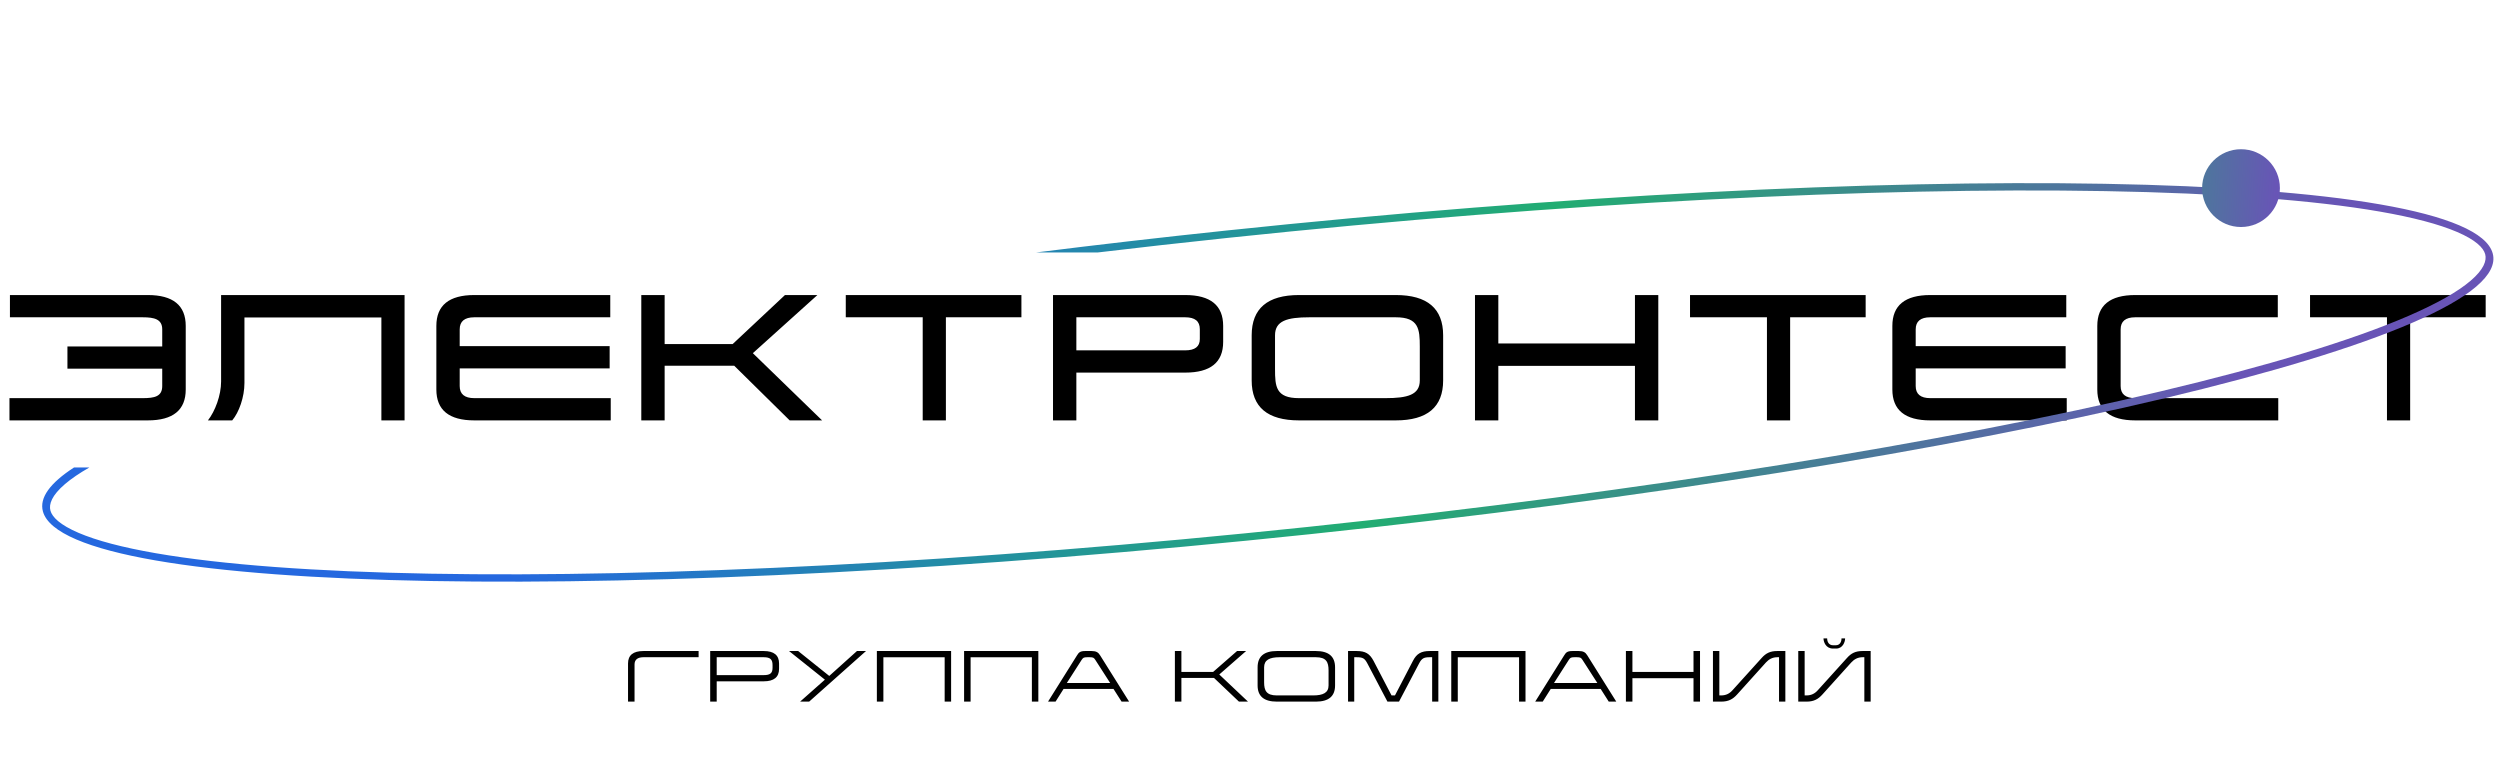 <?xml version="1.0" encoding="UTF-8"?> <svg xmlns="http://www.w3.org/2000/svg" width="849" height="259" viewBox="0 0 849 259" fill="none"><path d="M63.074 110.678V132.281C63.074 139.252 58.764 142.763 50.198 142.763H3.214V135.208H48.495C52.432 135.208 55.093 134.676 55.093 131.111V125.205H22.901V117.649H55.093V111.849C55.093 108.39 52.379 107.752 48.495 107.752H3.374V100.196H50.198C58.764 100.196 63.074 103.708 63.074 110.678ZM137.392 100.196V142.763H129.518V107.805H83.013V130.047C83.013 134.889 81.151 140.05 78.863 142.763H70.615C73.063 139.624 75.085 134.25 75.085 129.568V100.196H137.392ZM207.248 100.196V107.752H161.063C157.764 107.752 156.114 109.135 156.114 111.849V117.542H207.035V125.098H156.114V131.111C156.114 133.824 157.764 135.208 161.063 135.208H207.407V142.763H161.063C152.496 142.763 148.186 139.252 148.186 132.281V110.678C148.186 103.708 152.496 100.196 161.063 100.196H207.248ZM277.59 100.196L255.668 119.937L279.187 142.763H268.172L249.336 124.194H225.712V142.763H217.784V100.196H225.712V116.851H248.804L266.576 100.196H277.59ZM346.872 100.196V107.752H321.226V142.763H313.351V107.752H287.225V100.196H346.872ZM415.387 110.678V116.106C415.387 123.076 411.077 126.535 402.511 126.535H365.53V142.763H357.602V100.196H402.511C411.077 100.196 415.387 103.708 415.387 110.678ZM402.511 107.752H365.53V118.979H402.511C405.81 118.979 407.459 117.702 407.459 115.148V111.796C407.459 109.082 405.81 107.752 402.511 107.752ZM490.091 113.871V129.195C490.091 138.241 484.717 142.763 474.022 142.763H441.139C430.444 142.763 425.07 138.241 425.07 129.195V113.871C425.07 104.772 430.444 100.196 441.139 100.196H474.022C484.717 100.196 490.091 104.772 490.091 113.871ZM474.022 107.752H444.65C437.042 107.752 432.998 108.976 432.998 113.871V125.311C432.998 131.27 433.264 135.208 441.139 135.208H470.51C478.012 135.208 482.163 134.09 482.163 129.195V117.702C482.163 111.743 481.79 107.752 474.022 107.752ZM563.157 100.196V142.763H555.229V124.247H508.831V142.763H500.903V100.196H508.831V116.638H555.229V100.196H563.157ZM633.577 100.196V107.752H607.93V142.763H600.055V107.752H573.93V100.196H633.577ZM701.706 100.196V107.752H655.52C652.221 107.752 650.572 109.135 650.572 111.849V117.542H701.493V125.098H650.572V131.111C650.572 133.824 652.221 135.208 655.52 135.208H701.865V142.763H655.52C646.954 142.763 642.644 139.252 642.644 132.281V110.678C642.644 103.708 646.954 100.196 655.52 100.196H701.706ZM773.538 100.196V107.752H725.118C721.819 107.752 720.17 109.135 720.17 111.849V131.111C720.17 133.824 721.819 135.208 725.118 135.208H773.698V142.763H725.118C716.551 142.763 712.241 139.252 712.241 132.281V110.678C712.241 103.708 716.551 100.196 725.118 100.196H773.538ZM844.136 100.196V107.752H818.49V142.763H810.615V107.752H784.489V100.196H844.136Z" fill="black"></path><path fill-rule="evenodd" clip-rule="evenodd" d="M444.103 178.946C329.31 191.042 223.837 196.22 146.127 194.824C107.253 194.126 75.429 191.784 52.894 187.871C41.606 185.911 32.811 183.584 26.672 180.953C20.348 178.242 17.734 175.604 17.132 173.426C16.53 171.248 17.581 168.223 22.092 164.371C24.216 162.558 26.968 160.683 30.333 158.76L25.127 158.76C17.01 164.022 13.294 169.048 14.577 173.695C22.442 202.17 215.053 205.629 444.787 181.422C674.521 157.215 854.382 114.508 846.518 86.033C838.654 57.558 646.042 54.099 416.308 78.306C394.312 80.624 372.772 83.111 351.811 85.74L372.77 85.74C387.273 84.015 402.026 82.359 416.992 80.782C531.786 68.686 637.258 63.508 714.969 64.904C753.843 65.602 785.667 67.944 808.202 71.857C819.49 73.817 828.285 76.144 834.423 78.775C840.747 81.486 843.362 84.124 843.963 86.302C844.565 88.48 843.514 91.505 839.003 95.357C834.624 99.097 827.575 103.093 817.978 107.254C798.817 115.56 770.05 124.287 733.75 132.906C661.183 150.136 558.897 166.85 444.103 178.946Z" fill="url(#paint0_linear_3004_3512)"></path><circle cx="761.044" cy="63.885" r="13.208" fill="url(#paint1_linear_3004_3512)"></circle><path d="M237.246 221.089V223.193H218.519C216.543 223.193 215.491 224.031 215.491 225.642V238.27H213.279V225.319C213.279 222.506 215.018 221.089 218.519 221.089H237.246ZM264.569 225.341V227.123C264.569 229.958 262.83 231.376 259.35 231.376H243.393V238.27H241.181V221.089H259.35C262.83 221.089 264.569 222.506 264.569 225.341ZM259.35 223.193H243.393V229.271H259.35C261.562 229.271 262.357 228.605 262.357 226.78V225.835C262.357 223.923 261.562 223.193 259.35 223.193ZM294.094 221.089L274.787 238.27H271.716L280.134 230.817L267.957 221.089H271.05L281.616 229.55L291.023 221.089H294.094ZM322.997 221.089V238.27H320.806V223.215H299.995V238.27H297.783V221.089H322.997ZM352.619 221.089V238.27H350.428V223.215H329.618V238.27H327.406V221.089H352.619ZM373.608 222.57L383.444 238.27H380.888L378.139 233.953H361.194L358.467 238.27H355.911L365.747 222.57C366.37 221.54 366.843 221.089 368.561 221.089H370.73C372.255 221.089 372.985 221.54 373.608 222.57ZM377.022 231.956L371.954 224.074C371.503 223.387 371.267 223.193 370.064 223.193H369.248C368.002 223.193 367.809 223.387 367.337 224.074L362.29 231.956H377.022ZM423.173 221.089L414.067 229.056L423.817 238.27H420.746L412.285 230.237H401.203V238.27H398.991V221.089H401.203V228.197H411.962L420.102 221.089H423.173ZM453.39 226.629V232.772C453.39 236.444 451.221 238.27 446.883 238.27H433.611C429.251 238.27 427.082 236.444 427.082 232.772V226.629C427.082 222.936 429.251 221.089 433.611 221.089H446.883C451.221 221.089 453.39 222.936 453.39 226.629ZM446.883 223.193H434.556C431.119 223.193 429.294 224.138 429.294 226.629V231.719C429.294 234.533 430.089 236.165 433.611 236.165H445.938C449.353 236.165 451.178 235.241 451.178 232.772V227.66C451.178 224.825 450.384 223.193 446.883 223.193ZM488.463 221.089V238.27H486.358V223.193H485.542C483.502 223.193 482.836 223.58 481.913 225.319L475.105 238.27H471.175L464.367 225.319C463.443 223.58 462.842 223.193 460.716 223.193H459.899V238.27H457.795V221.089H460.716C463.679 221.089 465.14 221.969 466.45 224.417L472.57 236.165H473.73L479.829 224.439C481.097 221.948 482.686 221.089 485.521 221.089H488.463ZM518.062 221.089V238.27H515.872V223.215H495.061V238.27H492.849V221.089H518.062ZM539.051 222.57L548.887 238.27H546.332L543.583 233.953H526.638L523.91 238.27H521.355L531.191 222.57C531.814 221.54 532.286 221.089 534.004 221.089H536.173C537.698 221.089 538.428 221.54 539.051 222.57ZM542.466 231.956L537.397 224.074C536.946 223.387 536.71 223.193 535.507 223.193H534.691C533.446 223.193 533.252 223.387 532.78 224.074L527.733 231.956H542.466ZM577.327 221.089V238.27H575.115V230.323H554.369V238.27H552.157V221.089H554.369V228.197H575.115V221.089H577.327ZM606.306 221.089V238.27H604.159V223.193H603.557C601.925 223.193 600.722 223.88 599.713 224.976L589.941 235.821C588.459 237.475 586.956 238.27 584.508 238.27H581.716V221.089H583.885V236.165H584.508C586.161 236.165 587.386 235.521 588.416 234.339L598.274 223.429C599.713 221.819 601.173 221.089 603.557 221.089H606.306ZM625.378 216.793H626.602C626.602 217.996 625.807 220.251 623.574 220.251H622.478C620.052 220.251 619.257 217.996 619.257 216.793H620.503C620.503 217.91 621.018 219.134 622.543 219.134H623.402C624.884 219.134 625.378 217.91 625.378 216.793ZM635.278 221.089V238.27H633.131V223.193H632.529C630.897 223.193 629.695 223.88 628.685 224.976L618.913 235.821C617.432 237.475 615.928 238.27 613.48 238.27H610.688V221.089H612.857V236.165H613.48C615.134 236.165 616.358 235.521 617.389 234.339L627.246 223.429C628.685 221.819 630.146 221.089 632.529 221.089H635.278Z" fill="black"></path><defs><linearGradient id="paint0_linear_3004_3512" x1="325.71" y1="-56.116" x2="724.766" y2="186.705" gradientUnits="userSpaceOnUse"><stop stop-color="#2568DF"></stop><stop offset="0.511" stop-color="#22AD72"></stop><stop offset="1" stop-color="#6854B6"></stop></linearGradient><linearGradient id="paint1_linear_3004_3512" x1="747.836" y1="64.865" x2="772.76" y2="66.726" gradientUnits="userSpaceOnUse"><stop stop-color="#4E769D"></stop><stop offset="1" stop-color="#6855B6"></stop></linearGradient></defs></svg> 